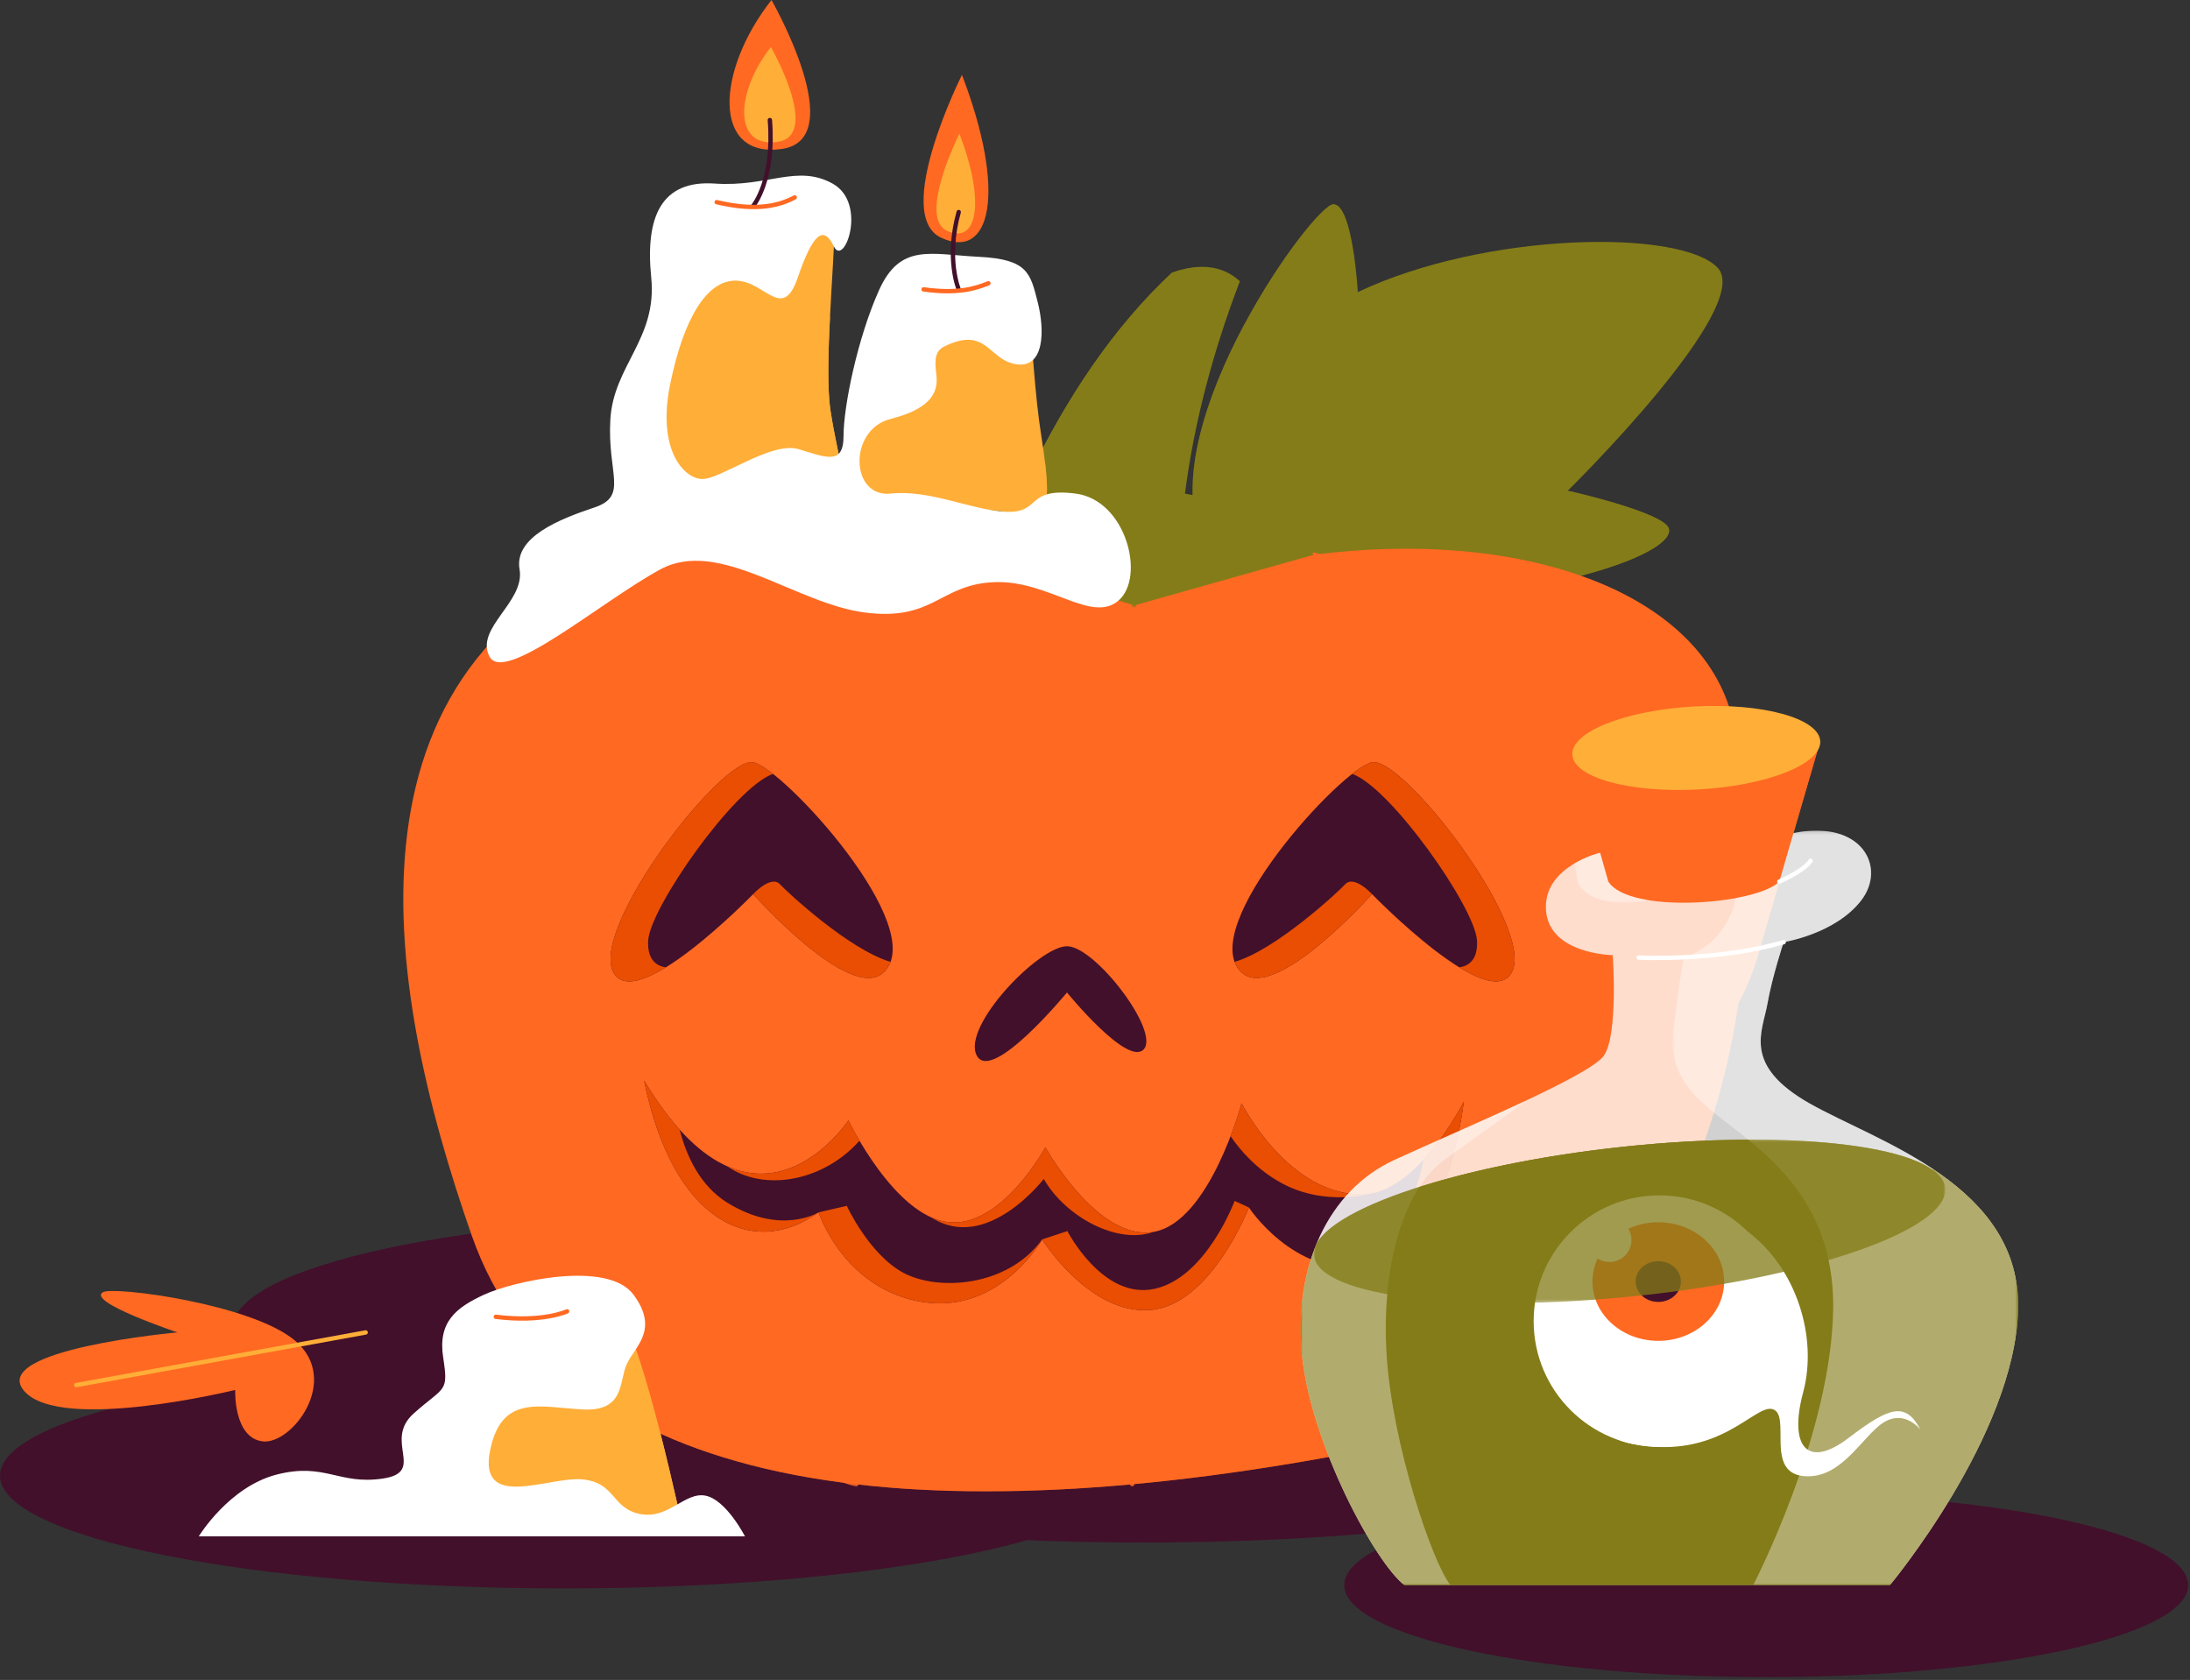 <?xml version="1.0" encoding="UTF-8"?> <svg xmlns="http://www.w3.org/2000/svg" width="670" height="514" viewBox="0 0 670 514" fill="none"><rect x="0" y="0" width="670" height="514" fill="#333333" stroke="none"/> <path d="M388.243 406.597C388.243 425.705 317.225 441.195 229.621 441.195C142.017 441.195 71 425.705 71 406.597C71 387.489 142.017 372 229.621 372C317.225 372 388.243 387.489 388.243 406.597Z" fill="#42102B"></path> <path d="M345.2 451.5C345.2 470.553 267.924 486 172.6 486C77.276 486 0 470.553 0 451.5C0 432.447 77.276 417 172.6 417C267.924 417 345.2 432.447 345.2 451.5Z" fill="#42102B"></path> <path d="M437.315 184.498C494.591 177.524 512.522 166.567 510.529 161.587C508.537 156.607 479.65 150.132 479.65 150.132C479.65 150.132 536.926 93.852 525.471 81.899C514.015 69.946 454.249 70.942 415.401 89.37C415.401 89.37 413.907 62.475 407.93 62.475C401.954 62.475 354.005 128.267 367.09 164.078C376.553 189.976 437.315 184.498 437.315 184.498Z" fill="#847C18"></path> <mask id="mask0_6252_2111" style="mask-type:luminance" maskUnits="userSpaceOnUse" x="364" y="98" width="147" height="87"> <path d="M364.839 98.88H510.676V184.981H364.839V98.88Z" fill="white"></path> </mask> <g mask="url(#mask0_6252_2111)"> <g opacity="0.58"> <path d="M480.61 150.353C466.036 152.847 451.194 153.358 436.91 150.401C423.026 147.527 409.286 140.657 399.592 130.178C391.615 121.554 386.919 112.551 382.143 101.829C381.707 100.851 381.299 99.863 380.882 98.879C369.539 119.985 360.446 145.894 367.09 164.077C376.552 189.975 437.315 184.497 437.315 184.497C494.592 177.525 512.522 166.567 510.53 161.587C508.752 157.145 485.6 151.519 480.61 150.353Z" fill="#847C18"></path> </g> </g> <mask id="mask1_6252_2111" style="mask-type:luminance" maskUnits="userSpaceOnUse" x="372" y="74" width="141" height="100"> <path d="M372.111 74.757H512.69V173.344H372.111V74.757Z" fill="white"></path> </mask> <g mask="url(#mask1_6252_2111)"> <g opacity="0.71"> <path d="M405.44 75.424C377.549 129.213 372.778 172.348 372.778 172.348C372.778 172.348 442.296 99.33 512.024 86.878" stroke="#847C18" stroke-width="1.333" stroke-miterlimit="10" stroke-linecap="round" stroke-linejoin="round"></path> <path d="M501.066 162.085C434.327 175.533 372.779 172.348 372.779 172.348" stroke="#847C18" stroke-width="1.333" stroke-miterlimit="10" stroke-linecap="round" stroke-linejoin="round"></path> </g> </g> <path d="M542.455 429.918C542.455 453.141 456.145 471.966 349.674 471.966C243.203 471.966 156.893 453.141 156.893 429.918C156.893 406.696 243.203 387.87 349.674 387.87C456.145 387.87 542.455 406.696 542.455 429.918Z" fill="#42102B"></path> <path d="M402.004 169.721C464.262 161.753 518.548 180.068 529.506 217.977C540.463 255.885 547.187 419.246 412.712 444.648C278.238 470.048 171.854 456.556 144.362 378.134C116.868 299.714 100.432 198.812 200.542 165.59C300.651 132.368 352.967 166.368 352.967 166.368L402.004 169.721Z" fill="#FF6922"></path> <mask id="mask2_6252_2111" style="mask-type:luminance" maskUnits="userSpaceOnUse" x="210" y="150" width="248" height="305"> <path d="M210.242 150.371H457.992V454.81H210.242V150.371Z" fill="white"></path> </mask> <g mask="url(#mask2_6252_2111)"> <path d="M261.934 454.143C192.822 437.178 206.269 211.958 230.674 183.12C255.078 154.283 277.666 150.334 289.948 151.127" stroke="#FF6922" stroke-width="1.333" stroke-miterlimit="10" stroke-linecap="round" stroke-linejoin="round"></path> <path d="M346.371 454.143C346.72 408.788 362.658 215.046 338.751 174.206" stroke="#FF6922" stroke-width="1.333" stroke-miterlimit="10" stroke-linecap="round" stroke-linejoin="round"></path> <path d="M412.713 444.648C467.25 405.8 480.697 188.419 402.005 169.721" stroke="#FF6922" stroke-width="1.333" stroke-miterlimit="10" stroke-linecap="round" stroke-linejoin="round"></path> </g> <mask id="mask3_6252_2111" style="mask-type:luminance" maskUnits="userSpaceOnUse" x="177" y="162" width="213" height="59"> <path d="M177.812 162.085H389.325V220.237H177.812V162.085Z" fill="white"></path> </mask> <g mask="url(#mask3_6252_2111)"> <g opacity="0.65"> <path d="M211.771 162.085C154.782 182.777 178.007 233.672 219.365 213.456C256.802 195.153 309.305 201.34 349.298 219.78C352.558 221.283 356.311 218.651 359.67 217.977C449.647 199.915 306.17 164.976 306.17 164.976L211.771 162.085Z" fill="#FF6922"></path> </g> </g> <mask id="mask4_6252_2111" style="mask-type:luminance" maskUnits="userSpaceOnUse" x="189" y="176" width="346" height="281"> <path d="M189.158 176.616H534.792V456.302H189.158V176.616Z" fill="white"></path> </mask> <g mask="url(#mask4_6252_2111)"> <g opacity="0.51"> <path d="M529.506 217.977C524.021 198.998 507.674 184.933 484.906 176.616C493.03 199.804 482.2 247.209 455.184 260.905C442.401 317.68 398.574 360.332 350.238 361.128C350.238 361.128 235.112 454.421 189.158 426.129L192.936 434.098C242.404 461.196 321.024 461.968 412.713 444.648C547.188 419.248 540.464 255.886 529.506 217.977Z" fill="#FF6922"></path> </g> </g> <path d="M230.424 273.566C230.424 273.566 260.307 307.185 270.394 297.473C284.472 283.916 239.763 235.092 230.424 233.224C221.086 231.356 181.118 282.905 187.467 297.1C193.818 311.294 230.424 273.566 230.424 273.566Z" fill="#42102B"></path> <path d="M187.468 297.099C189.836 302.391 196.408 300.465 203.722 295.97C200.358 295.517 197.996 293.11 198.302 287.761C198.872 277.745 224.611 241.006 236.474 236.783C233.902 234.771 231.786 233.497 230.426 233.225C221.087 231.357 181.118 282.905 187.468 297.099Z" fill="#E94E03"></path> <path d="M272.454 294.29C259.927 290.681 240.818 272.95 238.643 270.578C235.904 267.59 230.426 273.566 230.426 273.566C230.426 273.566 260.308 307.185 270.394 297.473C271.338 296.563 272.01 295.491 272.454 294.29Z" fill="#E94E03"></path> <path d="M419.74 273.566C419.74 273.566 389.857 307.185 379.77 297.473C365.692 283.916 410.401 235.092 419.74 233.224C429.078 231.356 469.046 282.905 462.697 297.1C456.346 311.294 419.74 273.566 419.74 273.566Z" fill="#42102B"></path> <path d="M462.697 297.099C460.329 302.391 453.757 300.465 446.443 295.97C449.807 295.517 452.169 293.11 451.863 287.761C451.293 277.745 425.554 241.006 413.691 236.783C416.263 234.771 418.378 233.497 419.739 233.225C429.078 231.357 469.047 282.905 462.697 297.099Z" fill="#E94E03"></path> <path d="M377.711 294.29C390.238 290.681 409.347 272.95 411.522 270.578C414.262 267.59 419.739 273.566 419.739 273.566C419.739 273.566 389.856 307.185 379.771 297.473C378.827 296.563 378.155 295.491 377.711 294.29Z" fill="#E94E03"></path> <path d="M326.425 303.665C326.425 303.665 303.265 331.838 298.783 322.874C294.301 313.909 317.833 289.516 326.425 289.516C335.016 289.516 354.815 315.404 349.959 321.006C345.103 326.609 326.425 303.665 326.425 303.665Z" fill="#42102B"></path> <path d="M197.056 330.593C230.674 386.624 259.561 342.796 259.561 342.796C259.561 342.796 273.52 371.932 289.949 373.924C306.378 375.916 319.826 351.013 319.826 351.013C319.826 351.013 335.764 379.9 352.946 376.912C370.129 373.924 379.841 337.567 379.841 337.567C379.841 337.567 394.036 365.741 416.822 365.457C433.646 365.248 447.825 337.068 447.825 337.068C447.825 337.068 442.596 385.255 417.445 387.869C395.508 390.151 382.082 369.441 382.082 369.441C382.082 369.441 370.522 399.325 351.897 400.819C333.273 402.313 318.83 379.227 318.83 379.227C318.83 379.227 305.88 402.313 281.974 398.328C258.068 394.344 250.429 370.936 250.429 370.936C230.425 385.379 205.772 373.924 197.056 330.593Z" fill="#42102B"></path> <path d="M276.246 389.364C265.787 383.636 259.063 368.944 259.063 368.944L250.429 370.936C250.429 370.936 258.067 394.344 281.974 398.329C305.881 402.313 318.83 379.227 318.83 379.227C308.185 393.905 286.705 395.092 276.246 389.364Z" fill="#E94E03"></path> <path d="M222.456 367.947C214.039 362.718 209.937 353.445 207.935 345.635C204.387 341.699 200.749 336.75 197.055 330.593C205.771 373.923 230.425 385.379 250.428 370.935C250.428 370.935 238.892 378.158 222.456 367.947Z" fill="#E94E03"></path> <path d="M351.897 400.819C370.521 399.324 382.082 369.442 382.082 369.442L377.71 367.45C377.71 367.45 369.028 390.916 353.194 394.344C337.362 397.772 326.549 376.663 326.549 376.663L318.829 379.227C318.829 379.227 333.273 402.314 351.897 400.819Z" fill="#E94E03"></path> <path d="M379.84 337.566C379.84 337.566 378.69 341.873 376.48 347.642C379.502 352.062 384.535 357.876 392.043 361.97C405.736 369.44 420.207 365.036 420.212 365.034C419.096 365.289 417.966 365.444 416.82 365.457C394.035 365.741 379.84 337.566 379.84 337.566Z" fill="#E94E03"></path> <path d="M435.503 354.832C434.613 359.395 432.914 365.215 429.665 371.932C421.745 388.304 403.093 386.068 402.947 386.049C407.223 387.604 412.077 388.427 417.445 387.869C442.597 385.255 447.826 337.068 447.826 337.068C447.826 337.068 442.938 346.771 435.503 354.832Z" fill="#E94E03"></path> <path d="M284.938 372.481C301.849 383.489 319.328 360.725 319.328 360.725C326.052 372.429 341.989 380.897 352.946 376.912C335.764 379.9 319.826 351.013 319.826 351.013C319.826 351.013 306.378 375.916 289.949 373.924C288.246 373.717 286.573 373.207 284.936 372.48C284.937 372.48 284.937 372.48 284.938 372.481Z" fill="#E94E03"></path> <path d="M222.55 356.865C233.38 364.518 251.496 361.84 262.954 349.026C260.798 345.369 259.562 342.796 259.562 342.796C259.562 342.796 244.058 366.313 222.55 356.865Z" fill="#E94E03"></path> <path d="M402.005 169.722C389.2 160.288 376.117 153.346 362.518 151.024C365.346 129.207 371.104 107.558 379.32 86.05C373.916 81.09 366.896 80.478 358.55 83.435C340.565 100.234 326.308 121.696 314.472 146.19C300.078 144.146 283.866 147.232 267.406 151.024L279.733 163.746L346.97 185.24L402.005 169.722Z" fill="#847C18"></path> <mask id="mask5_6252_2111" style="mask-type:luminance" maskUnits="userSpaceOnUse" x="267" y="81" width="100" height="88"> <path d="M267.405 81.682H366.857V168.164H267.405V81.682Z" fill="white"></path> </mask> <g mask="url(#mask5_6252_2111)"> <path d="M293.552 168.163C297.452 166.072 301.746 164.882 306.172 164.975C308.664 165.028 311.141 165.004 313.628 164.786C313.688 164.78 313.746 164.77 313.806 164.764C316.896 163.458 320.697 162.86 323.93 161.712C324.438 161.43 324.954 161.16 325.456 160.866C327.03 159.942 328.572 158.96 330.08 157.93C331.694 156.826 333.558 154.799 335.357 153.819C338.476 150.828 341.4 147.634 344.128 144.284C345.173 143 346.16 141.674 347.168 140.362C347.393 139.984 347.676 139.52 348.041 138.93C350.3 135.288 352.37 131.531 354.232 127.671C355.012 126.054 355.757 124.418 356.462 122.766C356.581 122.486 356.854 121.795 357.158 121.023C357.55 119.824 358.062 118.292 358.208 117.807C358.744 116.026 359.281 114.246 359.796 112.46C360.838 108.85 361.822 105.224 362.733 101.579C364.373 95.008 365.785 88.372 366.857 81.683C364.26 81.804 361.489 82.392 358.55 83.435C340.565 100.234 326.308 121.696 314.472 146.19C300.078 144.144 283.866 147.232 267.406 151.024L279.733 163.746L293.552 168.163Z" fill="#847C18"></path> </g> <mask id="mask6_6252_2111" style="mask-type:luminance" maskUnits="userSpaceOnUse" x="279" y="84" width="95" height="102"> <path d="M279.065 84.262H373.037V185.906H279.065V84.262Z" fill="white"></path> </mask> <g mask="url(#mask6_6252_2111)"> <g opacity="0.71"> <path d="M372.37 84.929C349.21 121.535 348.09 155.777 348.09 155.777C348.09 155.777 351.078 170.501 346.969 185.239" stroke="#847C18" stroke-width="1.333" stroke-miterlimit="10" stroke-linecap="round" stroke-linejoin="round"></path> <path d="M279.732 163.746C300.899 149.8 323.312 151.024 323.312 151.024C323.312 151.024 344.651 105.723 363.864 84.928" stroke="#847C18" stroke-width="1.333" stroke-miterlimit="10" stroke-linecap="round" stroke-linejoin="round"></path> </g> </g> <path d="M258.066 155.777C265.537 161.131 295.794 153.895 307.748 156.579C319.701 159.263 322.689 159.547 318.58 133.445C314.47 107.341 316.837 81.98 306.876 81.649C296.914 81.318 277.74 76.835 272.261 88.789C266.782 100.742 258.066 136.85 258.066 142.578V155.777Z" fill="#FFAE38"></path> <mask id="mask7_6252_2111" style="mask-type:luminance" maskUnits="userSpaceOnUse" x="258" y="81" width="63" height="77"> <path d="M258.066 81.709H320.317V157.808H258.066V81.709Z" fill="white"></path> </mask> <g mask="url(#mask7_6252_2111)"> <path d="M280.557 129.452C274.759 122.841 271.063 116.49 270.149 107.688C269.254 99.08 273.049 90.688 278.43 84.24C279.175 83.347 280.019 82.505 280.926 81.708C277.142 82.847 274.006 84.981 272.262 88.788C266.782 100.741 258.067 136.85 258.067 142.578V155.776C265.538 161.13 295.794 153.894 307.747 156.578C318.338 158.957 321.886 159.436 319.701 141.361C305.913 144.669 290.907 141.254 280.557 129.452Z" fill="#FFAE38"></path> </g> <path d="M252.588 145.068C259.809 145.567 256.572 142.08 254.082 125.644C251.592 109.208 257.005 66.624 254.797 62.391C252.588 58.158 215.732 56.166 209.257 69.115C202.782 82.064 199.048 121.66 196.058 137.847C193.07 154.034 212.744 158.516 228.432 153.038C244.121 147.559 252.588 145.068 252.588 145.068Z" fill="#FFAE38"></path> <mask id="mask8_6252_2111" style="mask-type:luminance" maskUnits="userSpaceOnUse" x="195" y="96" width="63" height="60"> <path d="M195.756 96.693H257.007V155.262H195.756V96.693Z" fill="white"></path> </mask> <g mask="url(#mask8_6252_2111)"> <path d="M253.935 96.693C241.762 114.811 220.289 131.342 198.026 125.242C197.327 130.146 196.677 134.501 196.059 137.846C193.071 154.033 212.743 158.515 228.433 153.037C244.122 147.558 252.589 145.069 252.589 145.069C259.81 145.566 256.573 142.079 254.082 125.645C253.062 118.906 253.37 107.775 253.935 96.693Z" fill="#FFAE38"></path> </g> <path d="M289.194 105.847C302.029 99.801 302.331 110.143 310.922 111.449C319.514 112.757 319.701 101.177 317.459 92.399C315.218 83.621 314.471 79.325 299.53 78.579C284.587 77.831 275.437 74.283 268.899 88.851C262.362 103.419 258.066 124.311 258.066 133.444C258.066 142.579 252.463 139.839 244.246 137.411C236.027 134.983 220.526 146.563 214.923 146.563C209.319 146.563 200.915 137.712 205.023 117.577C209.133 97.443 216.23 85.676 225.195 85.863C234.161 86.049 239.39 98.563 244.059 84.928C248.729 71.295 251.985 68.852 255.119 75.396C258.254 81.94 265.538 62.143 254.705 56.165C243.873 50.189 234.907 57.287 218.658 56.165C202.409 55.045 197.338 66.161 199.234 84.928C201.13 103.696 187.654 111.823 186.721 128.445C185.786 145.068 192.323 151.76 181.865 155.263C171.406 158.765 157.211 164.244 158.954 174.204C160.697 184.165 145.258 192.135 149.739 200.851C154.222 209.567 184.106 183.916 202.035 174.204C219.966 164.492 243.374 184.664 264.541 187.403C285.709 190.143 287.37 178.869 304.054 178.123C320.739 177.376 333.958 190.945 342.229 183.724C350.499 176.503 344.527 153.016 329.089 151.024C313.649 149.032 318.609 157.119 307.747 156.579C296.886 156.039 284.757 149.757 272.453 151.024C260.15 152.291 259.447 131.473 272.453 128.185C285.459 124.897 287.078 119.543 286.455 114.563C285.833 109.581 286.167 107.272 289.194 105.847Z" fill="white"></path> <path d="M236.028 0.01C218.969 21.676 217.849 48.57 239.141 45.582C260.432 42.594 236.028 0.01 236.028 0.01Z" fill="#FF6922"></path> <path d="M235.846 14.39C224.978 28.193 224.264 45.329 237.828 43.425C251.394 41.521 235.846 14.39 235.846 14.39Z" fill="#FFAE38"></path> <path d="M235.526 36.742C237.023 55.17 230.425 63.014 230.425 63.014" stroke="#42102B" stroke-width="1.333" stroke-miterlimit="10" stroke-linecap="round" stroke-linejoin="round"></path> <path d="M219.247 61.849C229.927 64.384 237.274 63.512 243.126 60.4" stroke="#FF6922" stroke-width="1.333" stroke-miterlimit="10" stroke-linecap="round" stroke-linejoin="round"></path> <path d="M294.3 22.911C308.122 58.968 303.079 79.797 287.95 72.744C272.822 65.691 294.3 22.911 294.3 22.911Z" fill="#FF6922"></path> <path d="M293.508 40.897C301.752 62.405 298.744 74.829 289.72 70.622C280.696 66.415 293.508 40.897 293.508 40.897Z" fill="#FFAE38"></path> <path d="M293.304 64.882C289.32 79.077 293.304 88.54 293.304 88.54" stroke="#42102B" stroke-width="1.333" stroke-miterlimit="10" stroke-linecap="round" stroke-linejoin="round"></path> <path d="M282.553 88.54C293.303 90.034 298.658 88.166 302.393 86.672" stroke="#FF6922" stroke-width="1.333" stroke-miterlimit="10" stroke-linecap="round" stroke-linejoin="round"></path> <path d="M208.868 467.708C208.868 467.708 196.656 409.74 188.812 400.25C180.968 390.759 149.964 394.746 143.988 403.585C138.011 412.425 142.12 438.572 137.638 452.019C133.155 465.467 148.47 462.106 167.147 463.972C185.824 465.84 208.868 467.708 208.868 467.708Z" fill="#FFAE38"></path> <mask id="mask9_6252_2111" style="mask-type:luminance" maskUnits="userSpaceOnUse" x="136" y="437" width="73" height="31"> <path d="M136.851 437.243H208.868V467.708H136.851V437.243Z" fill="white"></path> </mask> <g mask="url(#mask9_6252_2111)"> <path d="M150.513 441.892C146.564 440.901 142.993 439.309 139.857 437.243C139.556 442.772 138.986 447.972 137.637 452.02C133.156 465.467 148.47 462.105 167.148 463.973C185.824 465.84 208.868 467.708 208.868 467.708C208.868 467.708 205.854 453.403 201.86 437.841C186.264 445.423 167.9 446.256 150.513 441.892Z" fill="#FFAE38"></path> </g> <path d="M149.964 443.677C153.475 426.579 165.106 430.512 178.204 431.243C191.303 431.973 189.315 422.552 191.8 417.259C194.287 411.964 201.762 406.821 193.794 396.113C185.824 385.405 156.719 392.129 148.112 396.113C139.506 400.097 133.908 404.463 135.586 415.353C137.264 426.245 136.043 424.004 126.568 432.471C117.092 440.937 130.54 450.401 117.092 452.393C103.646 454.385 99.412 447.412 84.719 451.148C70.027 454.884 60.812 470.075 60.812 470.075H227.91C227.91 470.075 222.182 458.868 215.832 457.623C209.482 456.377 204.502 464.969 195.786 463.225C187.07 461.483 188.39 453.639 178.204 452.643C168.019 451.647 146.104 462.479 149.964 443.677Z" fill="white"></path> <path d="M151.685 402.899C166.151 404.705 173.497 401.218 173.497 401.218" stroke="#FF6922" stroke-width="1.333" stroke-miterlimit="10" stroke-linecap="round" stroke-linejoin="round"></path> <path d="M669.429 484.99C669.429 500.541 611.635 513.146 540.34 513.146C469.047 513.146 411.252 500.541 411.252 484.99C411.252 469.439 469.047 456.834 540.34 456.834C611.635 456.834 669.429 469.439 669.429 484.99Z" fill="#42102B"></path> <path d="M556.879 226.773L538.595 289.515C538.595 289.515 532.175 316.523 518.95 317.645C505.723 318.765 498.626 292.99 498.626 292.99L481.021 230.931L556.879 226.773Z" fill="#FF6922"></path> <mask id="mask10_6252_2111" style="mask-type:luminance" maskUnits="userSpaceOnUse" x="520" y="226" width="37" height="91"> <path d="M520.797 226.773H556.879V316.667H520.797V226.773Z" fill="white"></path> </mask> <g mask="url(#mask10_6252_2111)"> <path d="M521.488 228.713C519.725 257.923 521.806 287.355 522.536 316.666C533.337 311.63 538.596 289.515 538.596 289.515L556.88 226.773L521.488 228.713Z" fill="#FF6922"></path> </g> <path d="M556.88 226.772C557.264 233.782 540.593 240.394 519.647 241.542C498.699 242.69 481.405 237.939 481.021 230.931C480.636 223.922 497.307 217.31 518.255 216.162C539.203 215.014 556.496 219.764 556.88 226.772Z" fill="#FFAE38"></path> <mask id="mask11_6252_2111" style="mask-type:luminance" maskUnits="userSpaceOnUse" x="397" y="254" width="221" height="231"> <path d="M397.917 254.144H617.433V484.99H397.917V254.144Z" fill="white"></path> </mask> <g mask="url(#mask11_6252_2111)"> <g opacity="0.77"> <path d="M492.03 269.741L489.524 260.905C489.524 260.905 471.98 265.1 472.976 278.547C473.973 291.995 493.397 292.244 493.397 292.244C493.397 292.244 495.14 316.717 490.657 323.033C486.174 329.348 446.33 345.784 426.409 354.999C406.486 364.212 395.561 387.496 398.346 414.764C401.132 442.033 420.842 478.267 429.664 484.991H578.19C578.19 484.991 616.292 439.308 617.412 400.888C618.533 362.469 574.081 349.271 553.537 337.567C532.992 325.861 539.217 315.651 540.712 307.184C542.206 298.719 545.692 288.259 545.692 288.259C545.692 288.259 561.381 285.812 569.35 275.58C577.318 265.348 569.608 250.659 548.685 254.891L544.357 269.741C537.474 276.804 498.377 279.792 492.03 269.741Z" fill="white"></path> </g> </g> <path d="M591.348 357.671L591.04 357.772L591.022 357.775C578.815 349.318 540.847 346.179 496.631 350.87C446.598 356.179 405.611 369.947 402.219 382.052L402.19 382.055L402.139 382.192C398.527 391.734 397.132 402.87 398.347 414.764C401.132 442.032 420.842 478.266 429.664 484.99H578.19C578.19 484.99 616.291 439.308 617.412 400.888C618.003 380.626 605.916 367.383 591.348 357.671Z" fill="#847C18"></path> <mask id="mask12_6252_2111" style="mask-type:luminance" maskUnits="userSpaceOnUse" x="401" y="348" width="195" height="51"> <path d="M401.975 348.689H595.149V398.689H401.975V348.689Z" fill="white"></path> </mask> <g mask="url(#mask12_6252_2111)"> <g opacity="0.76"> <path d="M595.119 363.463C596.453 376.047 554.524 390.811 501.467 396.44C448.408 402.07 403.34 396.811 402.004 384.227C400.669 371.644 443.573 356.5 496.632 350.871C549.689 345.242 593.784 350.879 595.119 363.463Z" fill="#847C18"></path> </g> </g> <mask id="mask13_6252_2111" style="mask-type:luminance" maskUnits="userSpaceOnUse" x="397" y="254" width="221" height="231"> <path d="M397.917 254.144H617.433V484.99H397.917V254.144Z" fill="white"></path> </mask> <g mask="url(#mask13_6252_2111)"> <g opacity="0.48"> <mask id="mask14_6252_2111" style="mask-type:luminance" maskUnits="userSpaceOnUse" x="481" y="260" width="24" height="17"> <path d="M481.665 260.905H504.393V276.204H481.665V260.905Z" fill="white"></path> </mask> <g mask="url(#mask14_6252_2111)"> <g opacity="0.77"> <path d="M482.646 269.741C485.147 276.093 495.803 277.233 504.393 275.432C498.557 274.499 493.887 272.681 492.031 269.741L489.523 260.905C489.523 260.905 485.662 261.829 481.666 264.197L482.646 269.741Z" fill="white"></path> </g> </g> <mask id="mask15_6252_2111" style="mask-type:luminance" maskUnits="userSpaceOnUse" x="397" y="336" width="71" height="149"> <path d="M397.917 336.627H467.102V484.99H397.917V336.627Z" fill="white"></path> </mask> <g mask="url(#mask15_6252_2111)"> <g opacity="0.77"> <path d="M441.729 354.998C448.387 350.058 458.614 343.045 467.102 336.626C453.489 343.045 437.089 350.058 426.409 354.998C406.486 364.213 395.562 387.497 398.347 414.765C401.133 442.033 420.842 478.266 429.665 484.99H443.759C438.258 478.266 425.969 442.033 424.231 414.765C422.495 387.497 429.307 364.213 441.729 354.998Z" fill="white"></path> </g> </g> <mask id="mask16_6252_2111" style="mask-type:luminance" maskUnits="userSpaceOnUse" x="511" y="254" width="107" height="231"> <path d="M511.72 254.144H617.433V484.99H511.72V254.144Z" fill="white"></path> </mask> <g mask="url(#mask16_6252_2111)"> <g opacity="0.77"> <path d="M553.537 337.566C532.993 325.862 539.218 315.652 540.711 307.185C542.206 298.718 545.693 288.26 545.693 288.26C545.693 288.26 561.381 285.813 569.35 275.581C577.319 265.349 569.607 250.658 548.686 254.89L544.358 269.741C542.295 271.858 537.331 273.604 531.231 274.746C531.113 275.028 530.927 275.284 530.857 275.581C527.475 289.814 515.203 292.897 515.203 292.897C515.203 292.897 513.931 298.718 513.001 307.185C512.069 315.652 508.186 325.862 520.997 337.566C533.807 349.27 561.523 362.469 560.825 400.889C560.126 439.309 536.369 484.99 536.369 484.99H578.19C578.19 484.99 616.291 439.309 617.413 400.889C618.533 362.469 574.082 349.27 553.537 337.566Z" fill="white"></path> </g> </g> </g> </g> <path d="M545.693 288.259C525.273 294.235 501.366 292.991 501.366 292.991" stroke="white" stroke-width="1.333" stroke-miterlimit="10" stroke-linecap="round" stroke-linejoin="round"></path> <path d="M544.357 269.741C552.913 265.847 553.911 263.356 553.911 263.356" stroke="white" stroke-width="1.333" stroke-miterlimit="10" stroke-linecap="round" stroke-linejoin="round"></path> <path d="M534.791 376.922C549.631 388.044 556.151 409.199 551.669 425.927C547.187 442.655 552.914 449.628 565.614 439.916C578.315 430.204 583.046 428.959 587.529 437.426C587.529 437.426 582.798 431.2 576.323 435.184C569.849 439.17 563.374 452.866 551.669 451.62C539.965 450.375 547.986 433.203 542.455 431.2C536.925 429.198 526.223 447.199 499.125 441.728C464.651 434.77 534.791 376.922 534.791 376.922Z" fill="white"></path> <path d="M546.151 404.216C546.151 425.465 528.925 442.69 507.676 442.69C486.427 442.69 469.201 425.465 469.201 404.216C469.201 382.966 486.427 365.741 507.676 365.741C528.925 365.741 546.151 382.966 546.151 404.216Z" fill="white"></path> <path d="M527.476 392.116C527.476 402.135 518.456 410.256 507.329 410.256C496.202 410.256 487.184 402.135 487.184 392.116C487.184 382.097 496.202 373.976 507.329 373.976C518.456 373.976 527.476 382.097 527.476 392.116Z" fill="#FF6922"></path> <path d="M514.252 392.116C514.252 395.558 511.152 398.349 507.329 398.349C503.505 398.349 500.405 395.558 500.405 392.116C500.405 388.673 503.505 385.882 507.329 385.882C511.152 385.882 514.252 388.673 514.252 392.116Z" fill="#42102B"></path> <path d="M499.125 379.402C499.125 383.116 496.114 386.126 492.401 386.126C488.687 386.126 485.677 383.116 485.677 379.402C485.677 375.689 488.687 372.678 492.401 372.678C496.114 372.678 499.125 375.689 499.125 379.402Z" fill="white"></path> <mask id="mask17_6252_2111" style="mask-type:luminance" maskUnits="userSpaceOnUse" x="401" y="348" width="195" height="51"> <path d="M401.975 348.689H595.149V398.689H401.975V348.689Z" fill="white"></path> </mask> <g mask="url(#mask17_6252_2111)"> <g opacity="0.76"> <path d="M595.119 363.463C596.453 376.047 554.524 390.811 501.467 396.44C448.408 402.07 403.34 396.811 402.004 384.227C400.669 371.644 443.573 356.5 496.632 350.871C549.689 345.242 593.784 350.879 595.119 363.463Z" fill="#847C18"></path> </g> </g> <path d="M90.311 410.232C77.146 399.005 34.968 393.497 31.546 395.354C26.203 398.254 54.278 407.672 54.278 407.672C54.278 407.672 -3.735 412.881 7.426 425.637C18.587 438.393 71.958 425.276 71.958 425.276C71.958 425.276 71.362 439.81 80.274 441.005C89.186 442.201 104.477 422.31 90.311 410.232Z" fill="#FF6922"></path> <path d="M23.312 423.792L111.871 407.683" stroke="#FFAE38" stroke-width="1.333" stroke-miterlimit="10" stroke-linecap="round" stroke-linejoin="round"></path> </svg> 